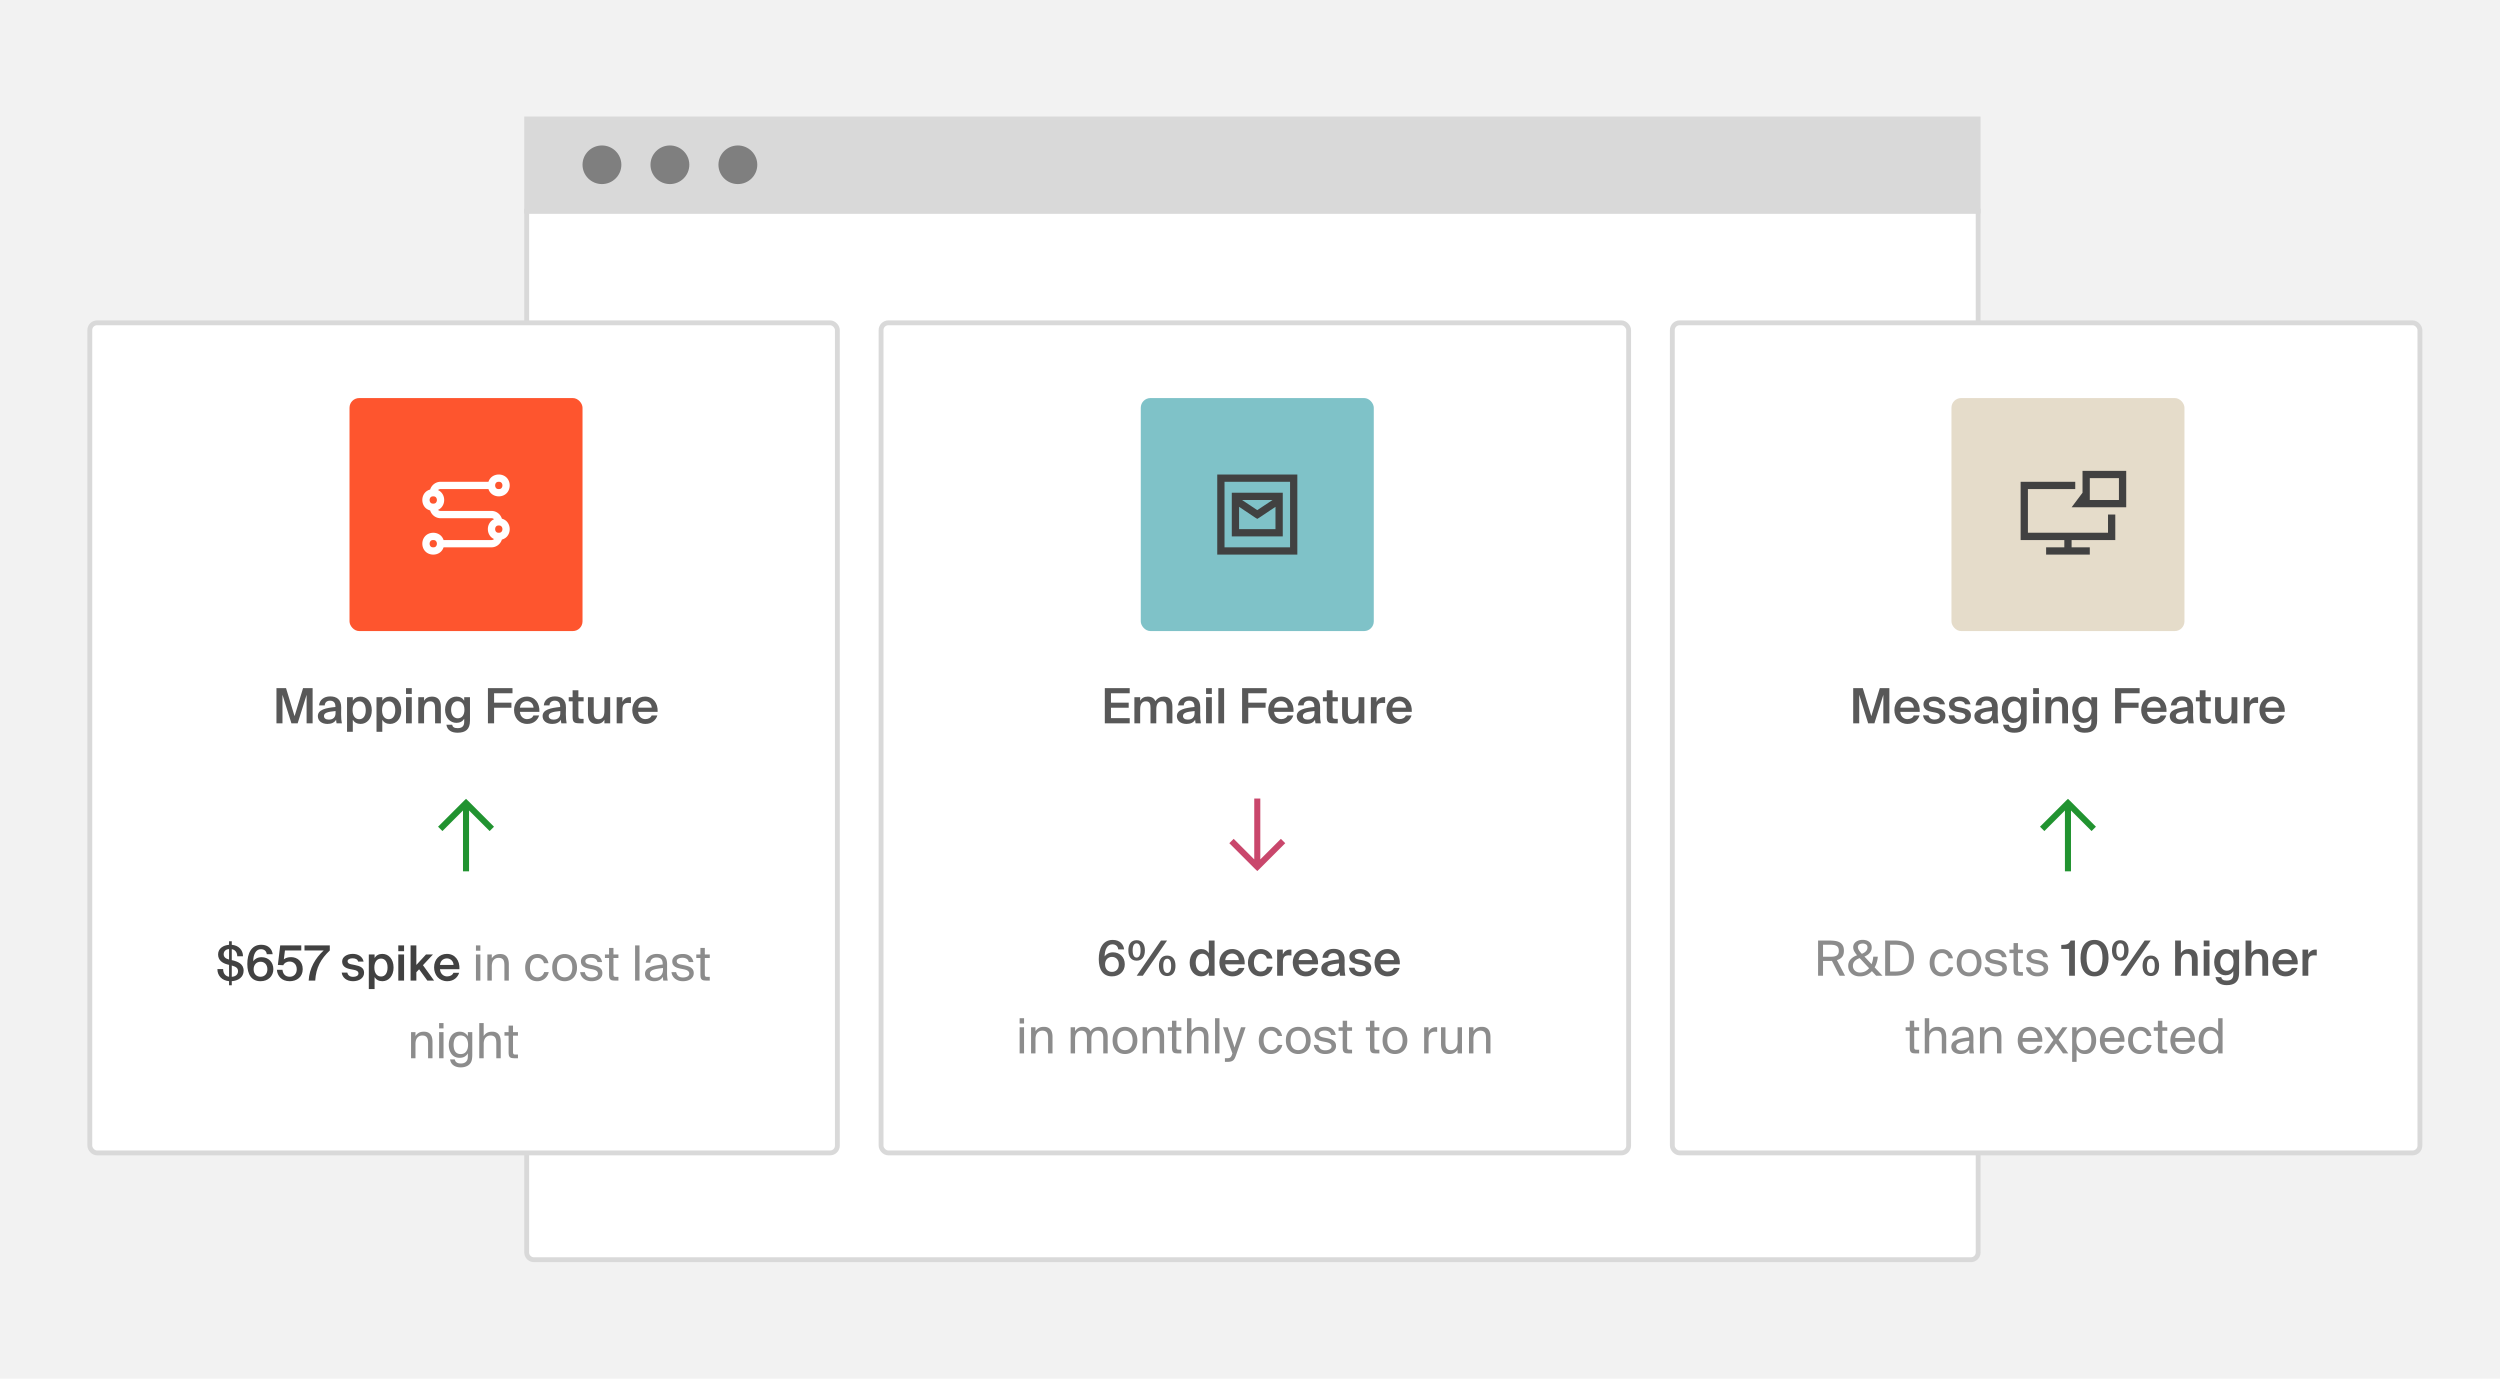 <svg width="515" height="284" viewBox="0 0 515 284" fill="none" xmlns="http://www.w3.org/2000/svg"><path fill="#F2F2F2" d="M0 0h515v284H0z"/><path d="M108.5 43.5h299V258a1.5 1.5 0 0 1-1.5 1.5H110a1.5 1.5 0 0 1-1.5-1.5V43.5Z" fill="#fff" stroke="#D9D9D9"/><rect x="18.5" y="66.5" width="154" height="171" rx="1.5" fill="#fff" stroke="#D9D9D9"/><path d="m96 164.559-.45.429-5.312 5.313.899.898 4.238-4.238V179.5h1.25v-12.539l4.238 4.238.899-.898-5.313-5.313-.449-.429Z" fill="#219330"/><path d="M47.745 193.9v.73c1.4.12 2.32 1.05 2.31 2.36h-1.18c-.01-.9-.52-1.36-1.13-1.46v2.26l.11.02c1.08.26 2.33.71 2.33 2.15 0 1.37-1.14 2.08-2.44 2.16v.84h-.56v-.84c-1.43-.12-2.42-1.1-2.4-2.49h1.18c0 .99.58 1.5 1.22 1.58v-2.45l-.32-.08c-1.04-.27-1.94-.85-1.94-2.07 0-1.27 1.13-1.9 2.26-1.98v-.73h.56Zm-.63 3.74.07.02v-2.15c-.57.02-1.11.38-1.11 1.06 0 .56.4.92 1.04 1.07Zm.63 1.26v2.32c.7-.03 1.29-.42 1.29-1.16 0-.69-.49-.93-1.29-1.16Zm4.414-.89c.32-.46.91-.83 1.74-.83 1.34 0 2.41.96 2.41 2.47 0 1.45-1.08 2.48-2.64 2.48-1.88 0-2.72-1.42-2.72-3.54 0-2.09.76-3.97 2.88-3.97 1.52 0 2.24.98 2.34 1.95h-1.21c-.08-.7-.57-1.04-1.22-1.04-.98 0-1.56.99-1.58 2.48Zm1.5 3.2c.83 0 1.42-.58 1.42-1.54 0-.95-.59-1.55-1.41-1.55s-1.42.6-1.42 1.55c0 .96.59 1.54 1.41 1.54Zm7.472-1.54c0-1.08-.74-1.59-1.46-1.59-.67 0-1.16.34-1.31.76l-1.12-.06.48-4.03h4.34v1.05H58.7l-.23 1.82c.35-.28.85-.45 1.5-.45 1.24 0 2.39.85 2.39 2.48 0 1.62-1.24 2.48-2.68 2.48-1.69 0-2.55-1.1-2.64-2.35h1.15c.1.84.56 1.43 1.51 1.43.8 0 1.43-.57 1.43-1.54Zm1.595-4.92h5.21v1.05c-1.85 1.75-2.84 3.54-3 6.2h-1.35c.13-2.55 1.4-4.66 3.09-6.2h-3.95v-1.05Zm11.055 3.34c-.13-.49-.58-.68-1.18-.68-.52 0-1 .23-1 .59s.26.55.72.64l.76.15c1.09.21 1.92.55 1.92 1.6 0 1.12-1.06 1.74-2.28 1.74-1.32 0-2.2-.75-2.33-1.77h1.16c.11.55.51.87 1.21.87.62 0 1.08-.26 1.08-.7 0-.44-.4-.64-.93-.74l-.81-.16c-.91-.18-1.62-.59-1.62-1.57 0-.95 1.02-1.56 2.19-1.56 1.05 0 2.01.51 2.23 1.59h-1.12Zm3.384-1.47v.72c.32-.53.88-.84 1.6-.84 1.31 0 2.31 1.09 2.31 2.81 0 1.73-1 2.82-2.31 2.82-.72 0-1.28-.31-1.6-.84v2.46h-1.19v-7.13h1.19Zm1.34 4.54c.83 0 1.33-.71 1.33-1.85 0-1.13-.5-1.84-1.33-1.84-.78 0-1.39.6-1.39 1.84 0 1.24.61 1.85 1.39 1.85Zm4.734-6.41v1.2h-1.19v-1.2h1.19Zm0 1.87V202h-1.19v-5.38h1.19Zm2.53-1.87v4.03l1.99-2.16h1.43l-2.06 2.21 2.29 3.17h-1.39l-1.69-2.33-.57.61V202h-1.19v-7.25h1.19Zm4.864 4.9c.08 1 .78 1.49 1.46 1.49.62 0 1.11-.25 1.32-.75h1.17c-.25.86-1.05 1.74-2.44 1.74-1.73 0-2.72-1.32-2.72-2.86 0-1.62 1.11-2.77 2.64-2.77 1.65 0 2.68 1.34 2.58 3.15h-4.01Zm0-.87h2.8c-.03-.84-.67-1.35-1.37-1.35-.56 0-1.33.33-1.43 1.35Z" fill="#414141"/><path d="M98.956 196.62V202h-.91v-5.38h.91Zm0-1.87v1.1h-.91v-1.1h.91Zm2.354 2.68c.153-.253.366-.467.64-.64.28-.173.646-.26 1.1-.26.326 0 .6.05.82.15.226.1.41.243.55.43.14.18.24.397.3.65.066.253.1.533.1.84v3.4h-.91v-3.13c0-.207-.014-.403-.04-.59a1.373 1.373 0 0 0-.16-.49.808.808 0 0 0-.36-.34c-.154-.087-.36-.13-.62-.13-.44 0-.787.15-1.04.45-.254.293-.38.73-.38 1.31V202h-.91v-5.38h.91v.81Zm9.444-.9c.333 0 .63.057.89.17a2.058 2.058 0 0 1 1.11 1.04c.113.227.187.453.22.68h-.92a1.34 1.34 0 0 0-.46-.78c-.233-.207-.533-.31-.9-.31-.213 0-.413.04-.6.12-.18.08-.34.203-.48.37-.133.16-.24.363-.32.61-.08.247-.12.54-.12.88 0 .34.04.637.12.89.08.253.19.463.33.63.14.167.3.293.48.38.187.08.383.12.59.12.2 0 .377-.03.53-.09a1.3 1.3 0 0 0 .41-.24 1.433 1.433 0 0 0 .46-.75h.94a2.28 2.28 0 0 1-.78 1.32c-.2.173-.437.31-.71.41-.267.1-.56.15-.88.15-.393 0-.743-.07-1.05-.21a2.245 2.245 0 0 1-.78-.58 2.573 2.573 0 0 1-.49-.88 3.854 3.854 0 0 1-.16-1.14c0-.4.057-.77.17-1.11.12-.34.29-.633.51-.88.22-.253.487-.45.8-.59.32-.14.683-.21 1.09-.21Zm3.977 2.8c0 .36.04.667.12.92.086.253.2.46.34.62.146.16.316.277.51.35.193.073.396.11.61.11.213 0 .416-.04.61-.12.193-.08.36-.2.5-.36.146-.167.26-.373.34-.62.086-.253.13-.553.13-.9 0-.36-.044-.667-.13-.92a1.64 1.64 0 0 0-.34-.62 1.24 1.24 0 0 0-.5-.35 1.717 1.717 0 0 0-.61-.11c-.214 0-.417.037-.61.11-.194.067-.364.18-.51.34-.14.16-.254.367-.34.62-.08.253-.12.563-.12.93Zm-.97 0c0-.487.07-.907.21-1.26.146-.353.34-.643.58-.87.24-.227.513-.393.82-.5a2.697 2.697 0 0 1 1.88 0c.306.107.58.273.82.5.24.227.43.517.57.87.146.353.22.773.22 1.26s-.074.907-.22 1.26c-.14.353-.33.643-.57.87-.24.227-.514.397-.82.51a2.835 2.835 0 0 1-1.88 0 2.376 2.376 0 0 1-.82-.51 2.485 2.485 0 0 1-.58-.87c-.14-.353-.21-.773-.21-1.26Zm9.309-1.14c-.073-.32-.226-.547-.46-.68-.226-.14-.51-.21-.85-.21-.14 0-.28.013-.42.04-.14.02-.266.06-.38.12a.848.848 0 0 0-.27.21.498.498 0 0 0-.1.31c0 .213.074.373.22.48.147.107.36.19.64.25l.76.15c.254.053.494.117.72.19.234.073.434.173.6.3.174.12.31.27.41.45.1.18.15.4.15.66 0 .267-.056.503-.17.71-.113.207-.27.383-.47.53-.2.14-.436.247-.71.32-.266.073-.56.11-.88.11a2.76 2.76 0 0 1-.97-.16 2.396 2.396 0 0 1-.72-.42 2.012 2.012 0 0 1-.46-.6 2.232 2.232 0 0 1-.2-.69h.96c.074.347.22.617.44.81.227.193.55.29.97.29.367 0 .674-.07.92-.21.247-.14.37-.337.37-.59 0-.133-.03-.25-.09-.35a.747.747 0 0 0-.25-.25c-.1-.073-.22-.13-.36-.17a3.474 3.474 0 0 0-.43-.12l-.8-.16a4.236 4.236 0 0 1-.57-.16 2.006 2.006 0 0 1-.51-.27 1.38 1.38 0 0 1-.36-.42 1.43 1.43 0 0 1-.13-.64c0-.24.057-.45.17-.63.114-.187.267-.343.46-.47.2-.133.434-.233.7-.3.267-.067.554-.1.86-.1.607 0 1.097.15 1.47.45.374.3.604.707.69 1.22h-.95Zm2.394-2.92h.91v1.35h1.02v.73h-1.02v3.19c0 .14.004.257.01.35a.569.569 0 0 0 .07.21c.04.053.097.09.17.11.074.02.177.03.31.03h.46v.76h-.66c-.26 0-.473-.017-.64-.05a.804.804 0 0 1-.38-.2.882.882 0 0 1-.2-.41c-.033-.18-.05-.41-.05-.69v-3.3h-.85v-.73h.85v-1.35Zm6.275 6.73h-.91v-7.25h.91V202Zm4.844-2.59c-.413.04-.787.09-1.12.15a4.468 4.468 0 0 0-.85.21 1.33 1.33 0 0 0-.54.32.637.637 0 0 0-.19.47c0 .253.09.46.27.62.187.153.443.23.77.23.213 0 .42-.027.62-.08.2-.06.377-.157.53-.29.153-.14.277-.327.37-.56.093-.233.14-.53.14-.89v-.18Zm-1.86 2.72c-.253 0-.493-.037-.72-.11a1.945 1.945 0 0 1-.59-.29 1.529 1.529 0 0 1-.4-.48 1.48 1.48 0 0 1-.14-.65c0-.32.087-.587.26-.8.173-.22.417-.4.73-.54a5.1 5.1 0 0 1 1.15-.35c.447-.087.947-.16 1.5-.22v-.15c0-.253-.033-.463-.1-.63a.874.874 0 0 0-.26-.39.962.962 0 0 0-.4-.21 1.935 1.935 0 0 0-.49-.06c-.42 0-.737.097-.95.29-.213.187-.33.447-.35.78h-.94c.02-.287.097-.543.23-.77.133-.227.303-.417.51-.57.207-.153.44-.27.7-.35.26-.08.53-.12.81-.12.747 0 1.293.173 1.64.52.347.347.517.907.51 1.68l-.01 1.26c-.007.453 0 .843.02 1.17.027.32.067.607.12.86h-.92a8.272 8.272 0 0 1-.07-.79c-.167.28-.397.503-.69.67-.287.167-.67.25-1.15.25Zm7.166-3.94c-.074-.32-.227-.547-.46-.68-.227-.14-.51-.21-.85-.21-.14 0-.28.013-.42.04-.14.02-.267.06-.38.12a.826.826 0 0 0-.27.21.492.492 0 0 0-.1.31c0 .213.073.373.22.48.146.107.36.19.64.25l.76.15c.253.053.493.117.72.19.233.073.433.173.6.3.173.12.31.27.41.45.1.18.15.4.15.66 0 .267-.057.503-.17.71-.114.207-.27.383-.47.53-.2.14-.437.247-.71.32-.267.073-.56.11-.88.11-.36 0-.684-.053-.97-.16a2.396 2.396 0 0 1-.72-.42 1.98 1.98 0 0 1-.66-1.29h.96c.073.347.22.617.44.81.226.193.55.29.97.29.366 0 .673-.07.92-.21.246-.14.37-.337.37-.59 0-.133-.03-.25-.09-.35a.756.756 0 0 0-.25-.25c-.1-.073-.22-.13-.36-.17a3.575 3.575 0 0 0-.43-.12l-.8-.16a4.155 4.155 0 0 1-.57-.16 1.973 1.973 0 0 1-.51-.27 1.354 1.354 0 0 1-.36-.42 1.417 1.417 0 0 1-.13-.64c0-.24.056-.45.17-.63.113-.187.266-.343.46-.47.2-.133.433-.233.7-.3.266-.067.553-.1.86-.1.606 0 1.096.15 1.47.45.373.3.603.707.69 1.22h-.95Zm2.394-2.92h.91v1.35h1.02v.73h-1.02v3.19c0 .14.003.257.01.35a.534.534 0 0 0 .07.21c.04.053.096.09.17.11.073.02.176.03.31.03h.46v.76h-.66c-.26 0-.474-.017-.64-.05a.799.799 0 0 1-.38-.2.872.872 0 0 1-.2-.41c-.034-.18-.05-.41-.05-.69v-3.3h-.85v-.73h.85v-1.35Zm-58.696 18.16c.153-.253.367-.467.64-.64.28-.173.647-.26 1.1-.26.327 0 .6.05.82.15.227.1.41.243.55.43.14.18.24.397.3.65.067.253.1.533.1.84v3.4h-.91v-3.13c0-.207-.013-.403-.04-.59a1.365 1.365 0 0 0-.16-.49.808.808 0 0 0-.36-.34c-.153-.087-.36-.13-.62-.13-.44 0-.787.15-1.04.45-.253.293-.38.73-.38 1.31V218h-.91v-5.38h.91v.81Zm5.781-.81V218h-.91v-5.38h.91Zm0-1.87v1.1h-.91v-1.1h.91Zm5.014 1.87h.91v4.66c0 .273-.014.51-.04.71-.02.2-.053.373-.1.52a1.752 1.752 0 0 1-.37.66c-.194.227-.453.4-.78.52-.32.127-.68.19-1.08.19-.614 0-1.114-.14-1.5-.42-.387-.273-.623-.683-.71-1.23h.97c.026.12.067.23.12.33.06.107.136.197.23.27.1.08.22.14.36.18.147.047.327.07.54.07.486 0 .853-.133 1.1-.4.047-.053.09-.11.13-.17a.828.828 0 0 0 .12-.23 1.27 1.27 0 0 0 .07-.32c.02-.133.03-.29.03-.47v-.51a1.9 1.9 0 0 1-.66.68c-.267.167-.617.25-1.05.25-.32 0-.617-.057-.89-.17a2.04 2.04 0 0 1-.7-.52 2.658 2.658 0 0 1-.46-.85 3.57 3.57 0 0 1-.17-1.15c0-.427.056-.807.17-1.14.113-.34.266-.623.46-.85.2-.227.433-.4.7-.52.273-.12.57-.18.89-.18.433 0 .783.087 1.05.26a1.9 1.9 0 0 1 .66.68v-.85Zm.04 2.6c0-.34-.043-.63-.13-.87a1.62 1.62 0 0 0-.33-.59 1.17 1.17 0 0 0-.49-.34c-.18-.073-.37-.11-.57-.11-.487 0-.853.167-1.1.5-.24.327-.36.797-.36 1.41 0 .62.12 1.097.36 1.43.246.327.613.49 1.1.49.2 0 .39-.033.57-.1.187-.073.35-.187.49-.34.14-.16.25-.36.33-.6.087-.247.13-.54.13-.88Zm3.218-1.79a1.95 1.95 0 0 1 .64-.64c.28-.173.646-.26 1.1-.26.326 0 .6.05.82.15.226.1.41.243.55.43.14.18.24.397.3.65.066.253.1.533.1.84v3.4h-.91v-3.13c0-.207-.014-.403-.04-.59a1.373 1.373 0 0 0-.16-.49.808.808 0 0 0-.36-.34c-.154-.087-.36-.13-.62-.13-.44 0-.787.15-1.04.45-.254.293-.38.73-.38 1.31V218h-.91v-7.25h.91v2.68Zm5.131-2.16h.91v1.35h1.02v.73h-1.02v3.19c0 .14.003.257.01.35a.55.55 0 0 0 .07.21c.04.053.097.09.17.11.073.02.177.03.31.03h.46v.76h-.66c-.26 0-.473-.017-.64-.05a.799.799 0 0 1-.38-.2.882.882 0 0 1-.2-.41c-.033-.18-.05-.41-.05-.69v-3.3h-.85v-.73h.85v-1.35Z" fill="#8C8C8C"/><path d="m60.03 149-1.84-5.87V149h-1.24v-7.25h1.97l1.76 5.78 1.75-5.78h1.97V149h-1.24v-5.87L61.32 149h-1.29Zm5.446-1.48c0-1.34 1.65-1.68 3.62-1.88v-.1c0-.92-.53-1.2-1.12-1.2-.6 0-1.05.32-1.08.97h-1.17c.08-1.1.99-1.85 2.29-1.85 1.29 0 2.3.59 2.27 2.31 0 .27-.02.9-.02 1.39 0 .68.06 1.39.16 1.84h-1.09c-.04-.23-.08-.36-.1-.73-.34.58-.98.86-1.77.86-1.17 0-1.99-.63-1.99-1.61Zm3.65-1.05c-1.7.16-2.39.4-2.39 1.02 0 .47.39.75.99.75.88 0 1.4-.45 1.4-1.36v-.41Zm3.553-2.85v.72c.32-.53.88-.84 1.6-.84 1.31 0 2.31 1.09 2.31 2.81 0 1.73-1 2.82-2.31 2.82-.72 0-1.28-.31-1.6-.84v2.46h-1.19v-7.13h1.19Zm1.34 4.54c.83 0 1.33-.71 1.33-1.85 0-1.13-.5-1.84-1.33-1.84-.78 0-1.39.6-1.39 1.84 0 1.24.61 1.85 1.39 1.85Zm4.735-4.54v.72c.32-.53.88-.84 1.6-.84 1.31 0 2.31 1.09 2.31 2.81 0 1.73-1 2.82-2.31 2.82-.72 0-1.28-.31-1.6-.84v2.46h-1.19v-7.13h1.19Zm1.34 4.54c.83 0 1.33-.71 1.33-1.85 0-1.13-.5-1.84-1.33-1.84-.78 0-1.39.6-1.39 1.84 0 1.24.61 1.85 1.39 1.85Zm4.734-6.41v1.2h-1.19v-1.2h1.19Zm0 1.87V149h-1.19v-5.38h1.19Zm2.53.75c.31-.56.88-.87 1.63-.87 1.3 0 1.83.84 1.83 2.12V149h-1.19v-3.09c0-.73-.11-1.44-1.02-1.44s-1.25.7-1.25 1.67V149h-1.19v-5.38h1.19v.75Zm8.268-.75h1.19v4.84c0 .88-.22 1.5-.65 1.9-.43.4-1.07.58-1.91.58-1.18 0-2.12-.47-2.3-1.65h1.18c.11.5.44.71 1.15.71.53 0 .87-.15 1.07-.39.2-.23.27-.56.27-.91v-.63c-.32.53-.88.84-1.6.84-1.27 0-2.34-1.03-2.34-2.71s1.07-2.7 2.34-2.7c.72 0 1.28.31 1.6.84v-.72Zm-1.34.83c-.79 0-1.36.67-1.36 1.75 0 1.1.57 1.77 1.36 1.77.78 0 1.39-.56 1.39-1.77 0-1.2-.61-1.75-1.39-1.75Zm6.228-2.7h5.06v1.06h-3.79v1.94h3.57v1.05h-3.57v3.2h-1.27v-7.25Zm6.591 4.9c.08 1 .78 1.49 1.46 1.49.62 0 1.11-.25 1.32-.75h1.17c-.25.86-1.05 1.74-2.44 1.74-1.73 0-2.72-1.32-2.72-2.86 0-1.62 1.11-2.77 2.64-2.77 1.65 0 2.68 1.34 2.58 3.15h-4.01Zm0-.87h2.8c-.03-.84-.67-1.35-1.37-1.35-.56 0-1.33.33-1.43 1.35Zm4.67 1.74c0-1.34 1.65-1.68 3.62-1.88v-.1c0-.92-.53-1.2-1.12-1.2-.6 0-1.05.32-1.08.97h-1.17c.08-1.1.99-1.85 2.29-1.85 1.29 0 2.3.59 2.27 2.31 0 .27-.02.9-.02 1.39 0 .68.06 1.39.16 1.84h-1.09c-.04-.23-.08-.36-.1-.73-.34.58-.98.86-1.77.86-1.17 0-1.99-.63-1.99-1.61Zm3.65-1.05c-1.7.16-2.39.4-2.39 1.02 0 .47.39.75.99.75.88 0 1.4-.45 1.4-1.36v-.41Zm2.533-4.27h1.19v1.42h1.08v.86h-1.08v2.93c0 .55.13.68.64.68h.43v.91h-.88c-1.15 0-1.38-.31-1.38-1.41v-3.11h-.8v-.86h.8v-1.42Zm6.549 6.06c-.31.56-.86.87-1.59.87-1.28 0-1.8-.84-1.8-2.12v-3.39h1.19v3.1c0 .73.1 1.44.99 1.44s1.21-.7 1.21-1.67v-2.87h1.19V149h-1.19v-.74Zm5.469-3.43c-.2-.02-.39-.03-.57-.03-.75 0-1.18.3-1.18 1.38V149h-1.19v-5.38h1.17v.96c.29-.6.81-.96 1.46-.97.09 0 .22.01.31.02v1.2Zm1.484 1.82c.08 1 .78 1.49 1.46 1.49.62 0 1.11-.25 1.32-.75h1.17c-.25.86-1.05 1.74-2.44 1.74-1.73 0-2.72-1.32-2.72-2.86 0-1.62 1.11-2.77 2.64-2.77 1.65 0 2.68 1.34 2.58 3.15h-4.01Zm0-.87h2.8c-.03-.84-.67-1.35-1.37-1.35-.56 0-1.33.33-1.43 1.35Z" fill="#585858"/><rect x="72" y="82" width="48" height="48" rx="2" fill="#FE552E"/><path d="M102.75 97.75c-.687 0-1.299.285-1.686.72a2.18 2.18 0 0 0-.442.78H90.75c-1.005 0-1.856.68-2.14 1.597a2.15 2.15 0 0 0-1.046.624A2.286 2.286 0 0 0 87 103c0 .542.177 1.093.564 1.529.26.294.628.509 1.046.624.284.918 1.135 1.597 2.14 1.597h10.5c.207 0 .388.081.521.209-.276.126-.519.3-.707.512A2.289 2.289 0 0 0 100.5 109c0 .542.177 1.093.564 1.529.188.212.431.386.707.512a.745.745 0 0 1-.521.209h-9.872a2.191 2.191 0 0 0-.442-.779c-.387-.436-.999-.721-1.686-.721-.688 0-1.299.285-1.686.721A2.286 2.286 0 0 0 87 112c0 .542.177 1.093.564 1.529.387.436.999.721 1.686.721.688 0 1.299-.285 1.686-.721.207-.233.35-.499.442-.779h9.872c1.005 0 1.856-.679 2.14-1.597.418-.115.785-.33 1.046-.624.387-.436.564-.987.564-1.529 0-.542-.177-1.093-.564-1.529a2.154 2.154 0 0 0-1.046-.624c-.284-.918-1.135-1.597-2.14-1.597h-10.5a.748.748 0 0 1-.522-.209c.277-.126.52-.3.708-.512.387-.436.564-.987.564-1.529 0-.542-.177-1.093-.564-1.529a2.113 2.113 0 0 0-.708-.512.748.748 0 0 1 .522-.209h9.872c.091.28.235.546.442.779.387.436.999.721 1.686.721.688 0 1.299-.285 1.686-.721s.564-.987.564-1.529a2.29 2.29 0 0 0-.564-1.53c-.387-.435-.998-.72-1.686-.72Zm0 1.5c.312 0 .451.09.564.217a.819.819 0 0 1 .186.533.817.817 0 0 1-.186.533c-.113.127-.252.217-.564.217-.312 0-.451-.09-.564-.217A.817.817 0 0 1 102 100c0-.208.073-.407.186-.533.113-.127.252-.217.564-.217Zm-13.5 3c.313 0 .451.09.564.217A.82.82 0 0 1 90 103a.82.82 0 0 1-.186.533c-.113.127-.251.217-.564.217-.313 0-.451-.09-.564-.217A.82.82 0 0 1 88.5 103a.82.82 0 0 1 .186-.533c.113-.127.251-.217.564-.217Zm13.5 6c.312 0 .451.09.564.217a.817.817 0 0 1 .186.533.817.817 0 0 1-.186.533c-.113.127-.252.217-.564.217-.312 0-.451-.09-.564-.217A.817.817 0 0 1 102 109c0-.208.073-.407.186-.533.113-.127.252-.217.564-.217Zm-13.5 3c.313 0 .451.09.564.217A.82.82 0 0 1 90 112a.82.82 0 0 1-.186.533c-.113.127-.251.217-.564.217-.313 0-.451-.09-.564-.217A.82.82 0 0 1 88.5 112a.82.82 0 0 1 .186-.533c.113-.127.251-.217.564-.217Z" fill="#fff"/><rect x="181.5" y="66.5" width="154" height="171" rx="1.5" fill="#fff" stroke="#D9D9D9"/><path d="m259 179.441.449-.429 5.313-5.313-.899-.898-4.238 4.238V164.5h-1.25v12.539l-4.238-4.238-.899.898 5.313 5.313.449.429Z" fill="#C9476C"/><path d="M227.556 197.01c.32-.46.91-.83 1.74-.83 1.34 0 2.41.96 2.41 2.47 0 1.45-1.08 2.48-2.64 2.48-1.88 0-2.72-1.42-2.72-3.54 0-2.09.76-3.97 2.88-3.97 1.52 0 2.24.98 2.34 1.95h-1.21c-.08-.7-.57-1.04-1.22-1.04-.98 0-1.56.99-1.58 2.48Zm1.5 3.2c.83 0 1.42-.58 1.42-1.54 0-.95-.59-1.55-1.41-1.55s-1.42.6-1.42 1.55c0 .96.59 1.54 1.41 1.54Zm3.382-4.43c0-1.28.58-2.1 1.71-2.1 1.12 0 1.7.82 1.7 2.1 0 1.28-.58 2.12-1.7 2.12-1.13 0-1.71-.84-1.71-2.12Zm1.72 5.22 5-7.25h1.26l-5 7.25h-1.26Zm.8-5.22c0-.98-.31-1.45-.81-1.45-.51 0-.82.47-.82 1.45 0 .99.31 1.48.82 1.48.5 0 .81-.49.81-1.48Zm3.78 3.17c0-1.28.58-2.1 1.71-2.1 1.12 0 1.7.82 1.7 2.1 0 1.28-.58 2.12-1.7 2.12-1.13 0-1.71-.84-1.71-2.12Zm2.52 0c0-.98-.31-1.45-.81-1.45-.51 0-.82.47-.82 1.45 0 .99.31 1.48.82 1.48.5 0 .81-.49.81-1.48Zm7.756-5.2h1.19V201h-1.19v-.71c-.32.53-.88.84-1.6.84-1.27 0-2.34-1.09-2.34-2.82 0-1.72 1.07-2.81 2.34-2.81.72 0 1.28.31 1.6.84v-2.59Zm-1.34 2.72c-.79 0-1.36.71-1.36 1.84 0 1.14.57 1.85 1.36 1.85.78 0 1.39-.61 1.39-1.85 0-1.24-.61-1.84-1.39-1.84Zm4.724 2.18c.08 1 .78 1.49 1.46 1.49.62 0 1.11-.25 1.32-.75h1.17c-.25.86-1.05 1.74-2.44 1.74-1.73 0-2.72-1.32-2.72-2.86 0-1.62 1.11-2.77 2.64-2.77 1.65 0 2.68 1.34 2.58 3.15h-4.01Zm0-.87h2.8c-.03-.84-.67-1.35-1.37-1.35-.56 0-1.33.33-1.43 1.35Zm9.728-.32h-1.16c-.1-.57-.6-.97-1.25-.97-.74 0-1.41.55-1.41 1.82 0 1.28.68 1.83 1.38 1.83.58 0 1.17-.26 1.32-.98h1.16c-.24 1.26-1.35 1.97-2.5 1.97-1.56 0-2.59-1.21-2.59-2.81s1.04-2.82 2.64-2.82c1.17 0 2.21.76 2.41 1.96Zm3.905-.63c-.2-.02-.39-.03-.57-.03-.75 0-1.18.3-1.18 1.38V201h-1.19v-5.38h1.17v.96c.29-.6.81-.96 1.46-.97.09 0 .22.01.31.02v1.2Zm1.484 1.82c.08 1 .78 1.49 1.46 1.49.62 0 1.11-.25 1.32-.75h1.17c-.25.86-1.05 1.74-2.44 1.74-1.73 0-2.72-1.32-2.72-2.86 0-1.62 1.11-2.77 2.64-2.77 1.65 0 2.68 1.34 2.58 3.15h-4.01Zm0-.87h2.8c-.03-.84-.67-1.35-1.37-1.35-.56 0-1.33.33-1.43 1.35Zm4.67 1.74c0-1.34 1.65-1.68 3.62-1.88v-.1c0-.92-.53-1.2-1.12-1.2-.6 0-1.05.32-1.08.97h-1.17c.08-1.1.99-1.85 2.29-1.85 1.29 0 2.3.59 2.27 2.31 0 .27-.02.9-.02 1.39 0 .68.06 1.39.16 1.84h-1.09c-.04-.23-.08-.36-.1-.73-.34.58-.98.86-1.77.86-1.17 0-1.99-.63-1.99-1.61Zm3.65-1.05c-1.7.16-2.39.4-2.39 1.02 0 .47.39.75.99.75.88 0 1.4-.45 1.4-1.36v-.41Zm5.433-1.38c-.13-.49-.58-.68-1.18-.68-.52 0-1 .23-1 .59s.26.55.72.64l.76.15c1.09.21 1.92.55 1.92 1.6 0 1.12-1.06 1.74-2.28 1.74-1.32 0-2.2-.75-2.33-1.77h1.16c.11.55.51.87 1.21.87.62 0 1.08-.26 1.08-.7 0-.44-.4-.64-.93-.74l-.81-.16c-.91-.18-1.62-.59-1.62-1.57 0-.95 1.02-1.56 2.19-1.56 1.05 0 2.01.51 2.23 1.59h-1.12Zm3.093 1.56c.08 1 .78 1.49 1.46 1.49.62 0 1.11-.25 1.32-.75h1.17c-.25.86-1.05 1.74-2.44 1.74-1.73 0-2.72-1.32-2.72-2.86 0-1.62 1.11-2.77 2.64-2.77 1.65 0 2.68 1.34 2.58 3.15h-4.01Zm0-.87h2.8c-.03-.84-.67-1.35-1.37-1.35-.56 0-1.33.33-1.43 1.35Z" fill="#585858"/><path d="M210.955 211.62V217h-.91v-5.38h.91Zm0-1.87v1.1h-.91v-1.1h.91Zm2.354 2.68c.153-.253.366-.467.64-.64.28-.173.646-.26 1.1-.26.326 0 .6.05.82.15.226.1.41.243.55.43.14.18.24.397.3.65.066.253.1.533.1.84v3.4h-.91v-3.13c0-.207-.014-.403-.04-.59a1.373 1.373 0 0 0-.16-.49.808.808 0 0 0-.36-.34c-.154-.087-.36-.13-.62-.13-.44 0-.787.15-1.04.45-.254.293-.38.73-.38 1.31V217h-.91v-5.38h.91v.81Zm8.154 4.57h-.91v-5.38h.91v.81c.153-.253.36-.467.62-.64s.593-.26 1-.26c.413 0 .743.083.99.25.253.167.44.4.56.7.213-.333.473-.573.78-.72.307-.153.65-.23 1.03-.23.313 0 .58.05.8.15.22.1.4.243.54.43.14.18.24.397.3.65.067.253.1.533.1.84v3.4h-.91v-3.13c0-.207-.013-.403-.04-.59a1.256 1.256 0 0 0-.17-.49.82.82 0 0 0-.35-.34c-.147-.087-.343-.13-.59-.13-.393 0-.71.15-.95.45-.233.293-.35.73-.35 1.31V217h-.91v-3.13c0-.207-.013-.403-.04-.59a1.256 1.256 0 0 0-.17-.49.82.82 0 0 0-.35-.34c-.147-.087-.343-.13-.59-.13-.393 0-.71.15-.95.45-.233.293-.35.73-.35 1.31V217Zm8.704-2.67c0 .36.04.667.12.92.087.253.2.46.34.62.147.16.317.277.51.35.193.073.397.11.61.11.213 0 .417-.04.61-.12.193-.08.36-.2.5-.36a1.73 1.73 0 0 0 .34-.62c.087-.253.13-.553.13-.9 0-.36-.043-.667-.13-.92a1.626 1.626 0 0 0-.34-.62 1.24 1.24 0 0 0-.5-.35 1.713 1.713 0 0 0-.61-.11c-.213 0-.417.037-.61.11-.193.067-.363.18-.51.34-.14.16-.253.367-.34.62-.08.253-.12.563-.12.93Zm-.97 0c0-.487.07-.907.21-1.26.147-.353.34-.643.58-.87.24-.227.513-.393.82-.5a2.7 2.7 0 0 1 1.88 0c.307.107.58.273.82.5.24.227.43.517.57.87.147.353.22.773.22 1.26s-.073.907-.22 1.26c-.14.353-.33.643-.57.87-.24.227-.513.397-.82.51a2.835 2.835 0 0 1-1.88 0 2.376 2.376 0 0 1-.82-.51 2.499 2.499 0 0 1-.58-.87c-.14-.353-.21-.773-.21-1.26Zm7.1-1.9c.153-.253.367-.467.64-.64.28-.173.647-.26 1.1-.26.327 0 .6.05.82.15.227.1.41.243.55.43.14.18.24.397.3.65.067.253.1.533.1.84v3.4h-.91v-3.13c0-.207-.013-.403-.04-.59a1.373 1.373 0 0 0-.16-.49.808.808 0 0 0-.36-.34c-.153-.087-.36-.13-.62-.13-.44 0-.787.15-1.04.45-.253.293-.38.73-.38 1.31V217h-.91v-5.38h.91v.81Zm5.131-2.16h.91v1.35h1.02v.73h-1.02v3.19c0 .14.004.257.01.35a.569.569 0 0 0 .07.21c.04.053.097.09.17.11.074.02.177.03.31.03h.46v.76h-.66c-.26 0-.473-.017-.64-.05a.804.804 0 0 1-.38-.2.882.882 0 0 1-.2-.41c-.033-.18-.05-.41-.05-.69v-3.3h-.85v-.73h.85v-1.35Zm4 2.16c.153-.253.367-.467.64-.64.28-.173.647-.26 1.1-.26.327 0 .6.05.82.15.227.1.41.243.55.43.14.18.24.397.3.65.067.253.1.533.1.84v3.4h-.91v-3.13c0-.207-.013-.403-.04-.59a1.373 1.373 0 0 0-.16-.49.808.808 0 0 0-.36-.34c-.153-.087-.36-.13-.62-.13-.44 0-.787.15-1.04.45-.253.293-.38.73-.38 1.31V217h-.91v-7.25h.91v2.68Zm5.781 4.57h-.91v-7.25h.91V217Zm5.384-5.38-1.92 5.61c-.1.293-.197.537-.29.73a1.393 1.393 0 0 1-.34.46c-.134.12-.3.203-.5.25-.194.053-.44.08-.74.08h-.47v-.76h.37c.146 0 .276-.007.39-.02a.661.661 0 0 0 .31-.11.692.692 0 0 0 .23-.26c.073-.113.14-.277.2-.49l.04-.11-1.94-5.38h1.01l1.37 4.15 1.33-4.15h.95Zm5.291-.09c.333 0 .63.057.89.17a2.058 2.058 0 0 1 1.11 1.04c.113.227.187.453.22.68h-.92a1.34 1.34 0 0 0-.46-.78c-.233-.207-.533-.31-.9-.31-.213 0-.413.04-.6.12-.18.08-.34.203-.48.37-.133.16-.24.363-.32.61-.08.247-.12.54-.12.88 0 .34.04.637.12.89.08.253.19.463.33.63.14.167.3.293.48.38.187.08.383.12.59.12.2 0 .377-.03.53-.09a1.3 1.3 0 0 0 .41-.24 1.433 1.433 0 0 0 .46-.75h.94a2.28 2.28 0 0 1-.78 1.32c-.2.173-.437.31-.71.41-.267.1-.56.15-.88.15-.393 0-.743-.07-1.05-.21a2.245 2.245 0 0 1-.78-.58 2.573 2.573 0 0 1-.49-.88 3.854 3.854 0 0 1-.16-1.14c0-.4.057-.77.17-1.11.12-.34.29-.633.51-.88.22-.253.487-.45.8-.59.32-.14.683-.21 1.09-.21Zm3.977 2.8c0 .36.04.667.12.92.086.253.2.46.34.62.146.16.316.277.51.35.193.073.396.11.61.11.213 0 .416-.04.61-.12.193-.08.36-.2.5-.36.146-.167.26-.373.34-.62.086-.253.13-.553.13-.9 0-.36-.044-.667-.13-.92a1.64 1.64 0 0 0-.34-.62 1.24 1.24 0 0 0-.5-.35 1.717 1.717 0 0 0-.61-.11c-.214 0-.417.037-.61.11-.194.067-.364.18-.51.34-.14.16-.254.367-.34.62-.08.253-.12.563-.12.93Zm-.97 0c0-.487.07-.907.21-1.26.146-.353.34-.643.58-.87.24-.227.513-.393.82-.5a2.697 2.697 0 0 1 1.88 0c.306.107.58.273.82.5.24.227.43.517.57.87.146.353.22.773.22 1.26s-.074.907-.22 1.26c-.14.353-.33.643-.57.87-.24.227-.514.397-.82.51a2.835 2.835 0 0 1-1.88 0 2.376 2.376 0 0 1-.82-.51 2.485 2.485 0 0 1-.58-.87c-.14-.353-.21-.773-.21-1.26Zm9.309-1.14c-.073-.32-.226-.547-.46-.68-.226-.14-.51-.21-.85-.21-.14 0-.28.013-.42.04-.14.02-.266.06-.38.12a.848.848 0 0 0-.27.21.498.498 0 0 0-.1.31c0 .213.074.373.22.48.147.107.36.19.64.25l.76.15c.254.053.494.117.72.19.234.073.434.173.6.3.174.12.31.27.41.45.1.18.15.4.15.66 0 .267-.056.503-.17.71-.113.207-.27.383-.47.53-.2.14-.436.247-.71.32-.266.073-.56.11-.88.11a2.76 2.76 0 0 1-.97-.16 2.396 2.396 0 0 1-.72-.42 2.012 2.012 0 0 1-.46-.6 2.232 2.232 0 0 1-.2-.69h.96c.074.347.22.617.44.81.227.193.55.29.97.29.367 0 .674-.07.92-.21.247-.14.37-.337.37-.59 0-.133-.03-.25-.09-.35a.747.747 0 0 0-.25-.25c-.1-.073-.22-.13-.36-.17a3.474 3.474 0 0 0-.43-.12l-.8-.16a4.236 4.236 0 0 1-.57-.16 2.006 2.006 0 0 1-.51-.27 1.38 1.38 0 0 1-.36-.42 1.43 1.43 0 0 1-.13-.64c0-.24.057-.45.17-.63.114-.187.267-.343.46-.47.2-.133.434-.233.7-.3.267-.067.554-.1.86-.1.607 0 1.097.15 1.47.45.374.3.604.707.69 1.22h-.95Zm2.394-2.92h.91v1.35h1.02v.73h-1.02v3.19c0 .14.004.257.01.35a.569.569 0 0 0 .07.21c.04.053.097.09.17.11.074.02.177.03.31.03h.46v.76h-.66c-.26 0-.473-.017-.64-.05a.804.804 0 0 1-.38-.2.882.882 0 0 1-.2-.41c-.033-.18-.05-.41-.05-.69v-3.3h-.85v-.73h.85v-1.35Zm5.625 0h.91v1.35h1.02v.73h-1.02v3.19c0 .14.004.257.01.35a.569.569 0 0 0 .07.21c.04.053.097.09.17.11.074.02.177.03.31.03h.46v.76h-.66c-.26 0-.473-.017-.64-.05a.804.804 0 0 1-.38-.2.882.882 0 0 1-.2-.41c-.033-.18-.05-.41-.05-.69v-3.3h-.85v-.73h.85v-1.35Zm3.563 4.06c0 .36.04.667.12.92.087.253.2.46.34.62.147.16.317.277.51.35.194.073.397.11.61.11.214 0 .417-.04.61-.12.194-.08.36-.2.5-.36a1.73 1.73 0 0 0 .34-.62c.087-.253.13-.553.13-.9 0-.36-.043-.667-.13-.92a1.626 1.626 0 0 0-.34-.62 1.234 1.234 0 0 0-.5-.35 1.709 1.709 0 0 0-.61-.11c-.213 0-.416.037-.61.11-.193.067-.363.18-.51.34-.14.16-.253.367-.34.62-.08.253-.12.563-.12.93Zm-.97 0c0-.487.07-.907.21-1.26.147-.353.34-.643.58-.87.24-.227.514-.393.82-.5a2.7 2.7 0 0 1 1.88 0c.307.107.58.273.82.5.24.227.43.517.57.87.147.353.22.773.22 1.26s-.073.907-.22 1.26c-.14.353-.33.643-.57.87-.24.227-.513.397-.82.51a2.83 2.83 0 0 1-1.88 0 2.386 2.386 0 0 1-.82-.51 2.499 2.499 0 0 1-.58-.87c-.14-.353-.21-.773-.21-1.26Zm11.243-1.76a4.64 4.64 0 0 0-.27-.03 2.958 2.958 0 0 0-.24-.01c-.42 0-.736.127-.95.38-.206.253-.31.677-.31 1.27V217h-.91v-5.38h.89v.94c.134-.307.33-.54.59-.7a1.85 1.85 0 0 1 .93-.27h.13c.04 0 .087.003.14.01v.97Zm4.205 3.66a1.982 1.982 0 0 1-.63.64c-.26.173-.613.26-1.06.26-.313 0-.58-.05-.8-.15-.213-.1-.39-.24-.53-.42a2.019 2.019 0 0 1-.3-.66 3.643 3.643 0 0 1-.09-.84v-3.44h.91v3.17c0 .207.01.403.03.59.027.187.08.353.16.5.08.14.193.253.34.34.153.08.353.12.6.12.433 0 .77-.147 1.01-.44.24-.3.36-.74.36-1.32v-2.96h.91V217h-.91v-.77Zm3.264-3.8c.153-.253.366-.467.64-.64.28-.173.646-.26 1.1-.26.326 0 .6.05.82.15.226.1.41.243.55.43.14.18.24.397.3.65.066.253.1.533.1.84v3.4h-.91v-3.13c0-.207-.014-.403-.04-.59a1.373 1.373 0 0 0-.16-.49.808.808 0 0 0-.36-.34c-.154-.087-.36-.13-.62-.13-.44 0-.787.15-1.04.45-.254.293-.38.73-.38 1.31V217h-.91v-5.38h.91v.81Z" fill="#8C8C8C"/><path d="M227.591 141.75h5.13v1.06h-3.86v1.94h3.65v1.05h-3.65v2.13h3.86V149h-5.13v-7.25Zm7.283 7.25h-1.19v-5.38h1.19v.75c.31-.56.84-.87 1.56-.87.83 0 1.32.35 1.57.95.46-.68 1.09-.95 1.75-.95 1.27 0 1.76.84 1.76 2.12V149h-1.19v-3.09c0-.73-.07-1.44-.95-1.44-.88 0-1.18.7-1.18 1.67V149h-1.19v-3.09c0-.73-.07-1.44-.95-1.44-.88 0-1.18.7-1.18 1.67V149Zm7.562-1.48c0-1.34 1.65-1.68 3.62-1.88v-.1c0-.92-.53-1.2-1.12-1.2-.6 0-1.05.32-1.08.97h-1.17c.08-1.1.99-1.85 2.29-1.85 1.29 0 2.3.59 2.27 2.31 0 .27-.02.9-.02 1.39 0 .68.06 1.39.16 1.84h-1.09c-.04-.23-.08-.36-.1-.73-.34.58-.98.86-1.77.86-1.17 0-1.99-.63-1.99-1.61Zm3.65-1.05c-1.7.16-2.39.4-2.39 1.02 0 .47.39.75.99.75.88 0 1.4-.45 1.4-1.36v-.41Zm3.553-4.72v1.2h-1.19v-1.2h1.19Zm0 1.87V149h-1.19v-5.38h1.19Zm2.53 5.38h-1.19v-7.25h1.19V149Zm3.704-7.25h5.06v1.06h-3.79v1.94h3.57v1.05h-3.57v3.2h-1.27v-7.25Zm6.59 4.9c.08 1 .78 1.49 1.46 1.49.62 0 1.11-.25 1.32-.75h1.17c-.25.86-1.05 1.74-2.44 1.74-1.73 0-2.72-1.32-2.72-2.86 0-1.62 1.11-2.77 2.64-2.77 1.65 0 2.68 1.34 2.58 3.15h-4.01Zm0-.87h2.8c-.03-.84-.67-1.35-1.37-1.35-.56 0-1.33.33-1.43 1.35Zm4.67 1.74c0-1.34 1.65-1.68 3.62-1.88v-.1c0-.92-.53-1.2-1.12-1.2-.6 0-1.05.32-1.08.97h-1.17c.08-1.1.99-1.85 2.29-1.85 1.29 0 2.3.59 2.27 2.31 0 .27-.02.9-.02 1.39 0 .68.06 1.39.16 1.84h-1.09c-.04-.23-.08-.36-.1-.73-.34.58-.98.86-1.77.86-1.17 0-1.99-.63-1.99-1.61Zm3.65-1.05c-1.7.16-2.39.4-2.39 1.02 0 .47.39.75.99.75.88 0 1.4-.45 1.4-1.36v-.41Zm2.534-4.27h1.19v1.42h1.08v.86h-1.08v2.93c0 .55.13.68.64.68h.43v.91h-.88c-1.15 0-1.38-.31-1.38-1.41v-3.11h-.8v-.86h.8v-1.42Zm6.548 6.06c-.31.56-.86.87-1.59.87-1.28 0-1.8-.84-1.8-2.12v-3.39h1.19v3.1c0 .73.1 1.44.99 1.44s1.21-.7 1.21-1.67v-2.87h1.19V149h-1.19v-.74Zm5.47-3.43c-.2-.02-.39-.03-.57-.03-.75 0-1.18.3-1.18 1.38V149h-1.19v-5.38h1.17v.96c.29-.6.81-.96 1.46-.97.09 0 .22.01.31.02v1.2Zm1.484 1.82c.08 1 .78 1.49 1.46 1.49.62 0 1.11-.25 1.32-.75h1.17c-.25.86-1.05 1.74-2.44 1.74-1.73 0-2.72-1.32-2.72-2.86 0-1.62 1.11-2.77 2.64-2.77 1.65 0 2.68 1.34 2.58 3.15h-4.01Zm0-.87h2.8c-.03-.84-.67-1.35-1.37-1.35-.56 0-1.33.33-1.43 1.35Z" fill="#585858"/><rect x="235" y="82" width="48" height="48" rx="2" fill="#7FC2C8"/><path d="M250.75 97.75v16.5h16.5v-16.5h-16.5Zm1.5 1.5h13.5v13.5h-13.5v-13.5Zm1.5 2.25v9h10.5v-9h-10.5Zm2.109 1.5h6.282L259 105.086 255.859 103Zm-.609 1.406 3.328 2.227.422.258.422-.258 3.328-2.227V109h-7.5v-4.594Z" fill="#414141"/><rect x="344.5" y="66.5" width="154" height="171" rx="1.5" fill="#fff" stroke="#D9D9D9"/><path d="m426 164.559-.449.429-5.313 5.313.899.898 4.238-4.238V179.5h1.25v-12.539l4.238 4.238.899-.898-5.313-5.313-.449-.429Z" fill="#219330"/><path d="M377.374 197.94c-.093.007-.187.01-.28.01h-1.55V201h-1.02v-7.25h2.3c.44 0 .843.027 1.21.08.373.053.693.157.96.31s.473.367.62.64c.153.273.23.627.23 1.06 0 .573-.13 1.01-.39 1.31-.253.3-.603.51-1.05.63l1.68 3.22h-1.14l-1.57-3.06Zm-1.83-3.33v2.48h1.36c.267 0 .513-.01.74-.03a1.89 1.89 0 0 0 .6-.16.937.937 0 0 0 .4-.37c.1-.167.15-.39.15-.67s-.05-.503-.15-.67a.86.86 0 0 0-.4-.37 1.72 1.72 0 0 0-.6-.17 6.283 6.283 0 0 0-.74-.04h-1.36Zm7.597 6.52c-.373 0-.71-.053-1.01-.16a2.386 2.386 0 0 1-.75-.45 2.084 2.084 0 0 1-.48-.67c-.113-.26-.17-.54-.17-.84 0-.56.167-1.023.5-1.39.34-.367.784-.643 1.33-.83a5.17 5.17 0 0 1-.58-.81 1.707 1.707 0 0 1-.22-.83c0-.233.047-.443.14-.63.1-.193.237-.357.41-.49.174-.133.38-.237.62-.31a2.81 2.81 0 0 1 1.44-.03c.22.053.42.143.6.27.18.12.324.28.43.48.114.2.17.443.17.73 0 .46-.14.843-.42 1.15-.273.307-.633.55-1.08.73l1.47 1.56c.094-.22.17-.457.23-.71.06-.253.1-.53.12-.83h.94c-.033.4-.103.787-.21 1.16a4.689 4.689 0 0 1-.44 1.05l1.62 1.72h-1.31l-.88-.94a3.532 3.532 0 0 1-1.09.79c-.406.187-.866.28-1.38.28Zm0-.79c.374 0 .72-.073 1.04-.22.32-.153.604-.377.85-.67l-1.94-2.08c-.433.153-.773.36-1.02.62-.246.253-.37.58-.37.98 0 .213.04.403.12.57.08.167.184.31.31.43.134.12.287.213.46.28.174.06.357.09.55.09Zm-.41-5.26c0 .113.02.23.06.35.047.12.107.24.18.36.074.113.157.227.25.34.094.113.19.22.29.32l.02.03c.347-.127.627-.3.84-.52.22-.227.33-.487.33-.78 0-.293-.096-.5-.29-.62a1.178 1.178 0 0 0-.68-.19c-.126 0-.25.013-.37.04a.992.992 0 0 0-.32.13.764.764 0 0 0-.23.23.584.584 0 0 0-.08.31Zm10.501 2.29c0-.613-.083-1.103-.25-1.47-.166-.367-.386-.643-.66-.83a2.156 2.156 0 0 0-.94-.37 6.492 6.492 0 0 0-1.09-.09h-.93v5.53h.93a7.33 7.33 0 0 0 1.09-.08c.354-.06.667-.187.94-.38.274-.193.494-.47.66-.83.167-.367.25-.86.25-1.48Zm-2.91-3.62c.574 0 1.1.06 1.58.18.487.12.904.32 1.25.6.354.28.627.653.82 1.12.2.46.3 1.033.3 1.72 0 .693-.1 1.273-.3 1.74-.193.46-.466.83-.82 1.11-.346.28-.763.48-1.25.6-.48.12-1.006.18-1.58.18h-1.98v-7.25h1.98Zm9.758 1.78c.333 0 .63.057.89.17a2.058 2.058 0 0 1 1.11 1.04c.113.227.187.453.22.68h-.92a1.34 1.34 0 0 0-.46-.78c-.233-.207-.533-.31-.9-.31-.213 0-.413.04-.6.12-.18.08-.34.203-.48.37-.133.16-.24.363-.32.61-.08.247-.12.54-.12.88 0 .34.04.637.12.89.08.253.19.463.33.63.14.167.3.293.48.38.187.08.383.12.59.12.2 0 .377-.03.53-.09a1.3 1.3 0 0 0 .41-.24 1.433 1.433 0 0 0 .46-.75h.94a2.28 2.28 0 0 1-.78 1.32c-.2.173-.437.31-.71.41-.267.1-.56.15-.88.15-.393 0-.743-.07-1.05-.21a2.245 2.245 0 0 1-.78-.58 2.573 2.573 0 0 1-.49-.88 3.854 3.854 0 0 1-.16-1.14c0-.4.057-.77.17-1.11.12-.34.29-.633.51-.88.22-.253.487-.45.8-.59.32-.14.683-.21 1.09-.21Zm3.977 2.8c0 .36.04.667.12.92.086.253.2.46.34.62.146.16.316.277.51.35.193.073.396.11.61.11.213 0 .416-.04.61-.12.193-.08.36-.2.5-.36.146-.167.26-.373.34-.62.086-.253.13-.553.13-.9 0-.36-.044-.667-.13-.92a1.64 1.64 0 0 0-.34-.62 1.24 1.24 0 0 0-.5-.35 1.717 1.717 0 0 0-.61-.11c-.214 0-.417.037-.61.11-.194.067-.364.18-.51.34-.14.16-.254.367-.34.62-.08.253-.12.563-.12.93Zm-.97 0c0-.487.07-.907.21-1.26.146-.353.34-.643.58-.87.24-.227.513-.393.82-.5a2.697 2.697 0 0 1 1.88 0c.306.107.58.273.82.5.24.227.43.517.57.87.146.353.22.773.22 1.26s-.074.907-.22 1.26c-.14.353-.33.643-.57.87-.24.227-.514.397-.82.51a2.835 2.835 0 0 1-1.88 0 2.376 2.376 0 0 1-.82-.51 2.485 2.485 0 0 1-.58-.87c-.14-.353-.21-.773-.21-1.26Zm9.31-1.14c-.074-.32-.227-.547-.46-.68-.227-.14-.51-.21-.85-.21-.14 0-.28.013-.42.04-.14.02-.267.06-.38.12a.826.826 0 0 0-.27.21.492.492 0 0 0-.1.31c0 .213.073.373.22.48.146.107.36.19.64.25l.76.15c.253.053.493.117.72.19.233.073.433.173.6.3.173.12.31.27.41.45.1.18.15.4.15.66 0 .267-.057.503-.17.71-.114.207-.27.383-.47.53-.2.14-.437.247-.71.32-.267.073-.56.11-.88.11-.36 0-.684-.053-.97-.16a2.396 2.396 0 0 1-.72-.42 1.98 1.98 0 0 1-.66-1.29h.96c.073.347.22.617.44.81.226.193.55.29.97.29.366 0 .673-.07.92-.21.246-.14.37-.337.37-.59 0-.133-.03-.25-.09-.35a.756.756 0 0 0-.25-.25c-.1-.073-.22-.13-.36-.17a3.575 3.575 0 0 0-.43-.12l-.8-.16a4.155 4.155 0 0 1-.57-.16 1.973 1.973 0 0 1-.51-.27 1.354 1.354 0 0 1-.36-.42 1.417 1.417 0 0 1-.13-.64c0-.24.056-.45.17-.63.113-.187.266-.343.46-.47.2-.133.433-.233.7-.3.266-.067.553-.1.86-.1.606 0 1.096.15 1.47.45.373.3.603.707.69 1.22h-.95Zm2.394-2.92h.91v1.35h1.02v.73h-1.02v3.19c0 .14.003.257.01.35a.534.534 0 0 0 .07.21c.04.053.096.09.17.11.073.02.176.03.31.03h.46v.76h-.66c-.26 0-.474-.017-.64-.05a.799.799 0 0 1-.38-.2.872.872 0 0 1-.2-.41c-.034-.18-.05-.41-.05-.69v-3.3h-.85v-.73h.85v-1.35Zm6.112 2.92c-.074-.32-.227-.547-.46-.68-.227-.14-.51-.21-.85-.21-.14 0-.28.013-.42.04-.14.02-.267.06-.38.12a.826.826 0 0 0-.27.21.492.492 0 0 0-.1.31c0 .213.073.373.22.48.146.107.36.19.64.25l.76.15c.253.053.493.117.72.19.233.073.433.173.6.3.173.12.31.27.41.45.1.18.15.4.15.66 0 .267-.057.503-.17.71-.114.207-.27.383-.47.53-.2.14-.437.247-.71.32-.267.073-.56.11-.88.11-.36 0-.684-.053-.97-.16a2.396 2.396 0 0 1-.72-.42 1.98 1.98 0 0 1-.66-1.29h.96c.073.347.22.617.44.81.226.193.55.29.97.29.366 0 .673-.07.92-.21.246-.14.37-.337.37-.59 0-.133-.03-.25-.09-.35a.756.756 0 0 0-.25-.25c-.1-.073-.22-.13-.36-.17a3.575 3.575 0 0 0-.43-.12l-.8-.16a4.155 4.155 0 0 1-.57-.16 1.973 1.973 0 0 1-.51-.27 1.354 1.354 0 0 1-.36-.42 1.417 1.417 0 0 1-.13-.64c0-.24.056-.45.17-.63.113-.187.266-.343.46-.47.2-.133.433-.233.7-.3.266-.067.553-.1.86-.1.606 0 1.096.15 1.47.45.373.3.603.707.69 1.22h-.95Zm-27.489 13.08h.91v1.35h1.02v.73h-1.02v3.19c0 .14.003.257.01.35a.534.534 0 0 0 .07.21c.04.053.096.09.17.11.073.02.176.03.31.03h.46v.76h-.66c-.26 0-.474-.017-.64-.05a.799.799 0 0 1-.38-.2.872.872 0 0 1-.2-.41c-.034-.18-.05-.41-.05-.69v-3.3h-.85v-.73h.85v-1.35Zm3.999 2.16c.154-.253.367-.467.64-.64.28-.173.647-.26 1.1-.26.327 0 .6.05.82.15.227.1.41.243.55.43.14.18.24.397.3.65.067.253.1.533.1.84v3.4h-.91v-3.13c0-.207-.013-.403-.04-.59a1.354 1.354 0 0 0-.16-.49.808.808 0 0 0-.36-.34c-.153-.087-.36-.13-.62-.13-.44 0-.786.15-1.04.45-.253.293-.38.73-.38 1.31V217h-.91v-7.25h.91v2.68Zm8.271 1.98c-.413.04-.786.09-1.12.15a4.488 4.488 0 0 0-.85.21 1.33 1.33 0 0 0-.54.32.641.641 0 0 0-.19.47c0 .253.09.46.27.62.187.153.444.23.77.23.214 0 .42-.027.62-.08.2-.06.377-.157.53-.29.154-.14.277-.327.37-.56.094-.233.14-.53.14-.89v-.18Zm-1.86 2.72c-.253 0-.493-.037-.72-.11a1.957 1.957 0 0 1-.59-.29 1.542 1.542 0 0 1-.4-.48 1.48 1.48 0 0 1-.14-.65c0-.32.087-.587.26-.8.174-.22.417-.4.73-.54.32-.147.704-.263 1.15-.35.447-.087.947-.16 1.5-.22v-.15c0-.253-.033-.463-.1-.63a.866.866 0 0 0-.26-.39.956.956 0 0 0-.4-.21 1.93 1.93 0 0 0-.49-.06c-.42 0-.736.097-.95.29-.213.187-.33.447-.35.78h-.94c.02-.287.097-.543.23-.77.134-.227.304-.417.51-.57.207-.153.44-.27.7-.35.26-.08.53-.12.81-.12.747 0 1.294.173 1.64.52.347.347.517.907.51 1.68l-.01 1.26c-.006.453 0 .843.02 1.17.027.32.067.607.12.86h-.92a8.272 8.272 0 0 1-.07-.79c-.166.28-.396.503-.69.67-.286.167-.67.25-1.15.25Zm4.956-4.7c.154-.253.367-.467.64-.64.28-.173.647-.26 1.1-.26.327 0 .6.05.82.15.227.1.41.243.55.43.14.18.24.397.3.65.067.253.1.533.1.84v3.4h-.91v-3.13c0-.207-.013-.403-.04-.59a1.354 1.354 0 0 0-.16-.49.808.808 0 0 0-.36-.34c-.153-.087-.36-.13-.62-.13-.44 0-.786.15-1.04.45-.253.293-.38.73-.38 1.31V217h-.91v-5.38h.91v.81Zm9.485 4.7a2.87 2.87 0 0 1-1.14-.21 2.367 2.367 0 0 1-.81-.6 2.58 2.58 0 0 1-.5-.89 3.68 3.68 0 0 1-.16-1.11c0-.427.063-.81.19-1.15.133-.347.313-.64.54-.88.233-.247.506-.433.82-.56.313-.133.656-.2 1.03-.2.413 0 .78.08 1.1.24.326.16.596.38.81.66.213.28.366.607.46.98.1.373.136.773.11 1.2h-4.07c0 .267.04.507.12.72a1.6 1.6 0 0 0 .35.54c.146.147.316.26.51.34.193.08.4.12.62.12.42 0 .74-.08.96-.24.22-.167.386-.383.5-.65h.94c-.06.233-.157.453-.29.66a2.365 2.365 0 0 1-1.19.9c-.267.087-.567.13-.9.13Zm-.03-4.82c-.46 0-.834.133-1.12.4-.287.26-.44.633-.46 1.12h3.1a1.782 1.782 0 0 0-.11-.55 1.46 1.46 0 0 0-.76-.84 1.527 1.527 0 0 0-.65-.13Zm5.824 1.88 2.01 2.81h-1.09l-1.46-2.05-1.45 2.05h-1.04l1.98-2.77-1.86-2.61h1.09l1.31 1.85 1.32-1.85h1.02l-1.83 2.57Zm3.716-2.57v.85a1.84 1.84 0 0 1 .68-.68c.286-.173.646-.26 1.08-.26.32 0 .616.063.89.19.273.127.513.31.72.55.206.24.366.533.48.88.12.347.18.74.18 1.18 0 .447-.06.843-.18 1.19-.114.347-.274.64-.48.88-.207.24-.447.423-.72.55-.274.12-.57.18-.89.18-.434 0-.794-.083-1.08-.25a1.913 1.913 0 0 1-.68-.69v2.56h-.91v-7.13h.91Zm-.04 2.71c0 .353.043.66.13.92.086.253.203.463.35.63.146.16.313.28.5.36.193.073.39.11.59.11.486 0 .86-.173 1.12-.52.26-.353.39-.853.39-1.5s-.13-1.143-.39-1.49c-.26-.353-.634-.53-1.12-.53-.2 0-.397.04-.59.12a1.28 1.28 0 0 0-.5.36c-.147.16-.264.37-.35.63-.087.253-.13.557-.13.91Zm7.454 2.8a2.87 2.87 0 0 1-1.14-.21 2.367 2.367 0 0 1-.81-.6 2.58 2.58 0 0 1-.5-.89 3.68 3.68 0 0 1-.16-1.11c0-.427.063-.81.19-1.15.133-.347.313-.64.54-.88.233-.247.506-.433.82-.56.313-.133.656-.2 1.03-.2.413 0 .78.08 1.1.24.326.16.596.38.81.66.213.28.366.607.46.98.1.373.136.773.11 1.2h-4.07c0 .267.04.507.12.72a1.6 1.6 0 0 0 .35.54c.146.147.316.26.51.34.193.08.4.12.62.12.42 0 .74-.08.96-.24.22-.167.386-.383.5-.65h.94c-.06.233-.157.453-.29.66a2.365 2.365 0 0 1-1.19.9c-.267.087-.567.13-.9.13Zm-.03-4.82c-.46 0-.834.133-1.12.4-.287.26-.44.633-.46 1.12h3.1a1.782 1.782 0 0 0-.11-.55 1.46 1.46 0 0 0-.76-.84 1.527 1.527 0 0 0-.65-.13Zm5.8-.78c.333 0 .63.057.89.17a2.058 2.058 0 0 1 1.11 1.04c.113.227.187.453.22.68h-.92a1.34 1.34 0 0 0-.46-.78c-.233-.207-.533-.31-.9-.31-.213 0-.413.04-.6.12-.18.08-.34.203-.48.37-.133.16-.24.363-.32.61-.08.247-.12.54-.12.88 0 .34.04.637.12.89.08.253.19.463.33.63.14.167.3.293.48.38.187.08.383.12.59.12.2 0 .377-.03.53-.09a1.3 1.3 0 0 0 .41-.24 1.433 1.433 0 0 0 .46-.75h.94a2.28 2.28 0 0 1-.78 1.32c-.2.173-.437.31-.71.41-.267.1-.56.15-.88.15-.393 0-.743-.07-1.05-.21a2.245 2.245 0 0 1-.78-.58 2.573 2.573 0 0 1-.49-.88 3.854 3.854 0 0 1-.16-1.14c0-.4.057-.77.17-1.11.12-.34.29-.633.51-.88.22-.253.487-.45.8-.59.32-.14.683-.21 1.09-.21Zm3.568-1.26h.91v1.35h1.02v.73h-1.02v3.19c0 .14.003.257.01.35a.55.55 0 0 0 .07.21c.04.053.097.09.17.11.073.02.177.03.31.03h.46v.76h-.66c-.26 0-.473-.017-.64-.05a.799.799 0 0 1-.38-.2.882.882 0 0 1-.2-.41c-.033-.18-.05-.41-.05-.69v-3.3h-.85v-.73h.85v-1.35Zm5.183 6.86c-.433 0-.813-.07-1.14-.21a2.367 2.367 0 0 1-.81-.6 2.58 2.58 0 0 1-.5-.89 3.68 3.68 0 0 1-.16-1.11c0-.427.063-.81.19-1.15.133-.347.313-.64.54-.88.233-.247.507-.433.82-.56a2.61 2.61 0 0 1 1.03-.2c.413 0 .78.08 1.1.24.327.16.597.38.81.66.213.28.367.607.46.98.1.373.137.773.11 1.2h-4.07c0 .267.04.507.12.72a1.556 1.556 0 0 0 .86.88c.193.08.4.12.62.12.42 0 .74-.08.96-.24.22-.167.387-.383.5-.65h.94c-.06.233-.157.453-.29.66a2.2 2.2 0 0 1-.5.53 2.34 2.34 0 0 1-.69.37c-.267.087-.567.13-.9.13Zm-.03-4.82c-.46 0-.833.133-1.12.4-.287.26-.44.633-.46 1.12h3.1a1.753 1.753 0 0 0-.11-.55 1.444 1.444 0 0 0-.29-.49 1.379 1.379 0 0 0-.47-.35 1.524 1.524 0 0 0-.65-.13Zm7.261-2.56h.91V217h-.91v-.81a1.93 1.93 0 0 1-.68.69c-.287.167-.647.25-1.08.25-.32 0-.617-.06-.89-.18a2.112 2.112 0 0 1-.72-.55 2.66 2.66 0 0 1-.49-.88 3.807 3.807 0 0 1-.17-1.19c0-.44.056-.833.17-1.18.12-.347.283-.64.49-.88.206-.24.446-.423.72-.55.273-.127.57-.19.89-.19.433 0 .793.087 1.08.26.286.167.513.393.68.68v-2.72Zm.04 4.58c0-.353-.044-.657-.13-.91a1.741 1.741 0 0 0-.35-.63 1.276 1.276 0 0 0-.51-.36 1.46 1.46 0 0 0-.58-.12c-.487 0-.86.177-1.12.53-.26.347-.39.843-.39 1.49s.13 1.147.39 1.5c.26.347.633.52 1.12.52.2 0 .393-.037.58-.11.193-.08.363-.2.51-.36.146-.167.263-.377.35-.63.086-.26.13-.567.13-.92Z" fill="#8C8C8C"/><path d="M426.241 201v-5.52h-1.62v-.82c1.05-.03 1.56-.12 1.93-.91h.88V201h-1.19Zm2.345-3.63c0-2.22.95-3.75 2.88-3.75 1.94 0 2.89 1.53 2.89 3.75 0 2.23-.95 3.76-2.89 3.76-1.93 0-2.88-1.53-2.88-3.76Zm4.53 0c0-1.83-.6-2.84-1.65-2.84-1.04 0-1.64 1.01-1.64 2.84 0 1.83.6 2.84 1.64 2.84 1.05 0 1.65-1.01 1.65-2.84Zm1.952-1.59c0-1.28.58-2.1 1.71-2.1 1.12 0 1.7.82 1.7 2.1 0 1.28-.58 2.12-1.7 2.12-1.13 0-1.71-.84-1.71-2.12Zm1.72 5.22 5-7.25h1.26l-5 7.25h-1.26Zm.8-5.22c0-.98-.31-1.45-.81-1.45-.51 0-.82.47-.82 1.45 0 .99.31 1.48.82 1.48.5 0 .81-.49.81-1.48Zm3.78 3.17c0-1.28.58-2.1 1.71-2.1 1.12 0 1.7.82 1.7 2.1 0 1.28-.58 2.12-1.7 2.12-1.13 0-1.71-.84-1.71-2.12Zm2.52 0c0-.98-.31-1.45-.81-1.45-.51 0-.82.47-.82 1.45 0 .99.31 1.48.82 1.48.5 0 .81-.49.81-1.48Zm5.376-2.58c.31-.56.88-.87 1.63-.87 1.3 0 1.83.84 1.83 2.12V201h-1.19v-3.09c0-.73-.11-1.44-1.02-1.44s-1.25.7-1.25 1.67V201h-1.19v-7.25h1.19v2.62Zm5.889-2.62v1.2h-1.19v-1.2h1.19Zm0 1.87V201h-1.19v-5.38h1.19Zm4.909 0h1.19v4.84c0 .88-.22 1.5-.65 1.9-.43.4-1.07.58-1.91.58-1.18 0-2.12-.47-2.3-1.65h1.18c.11.5.44.71 1.15.71.53 0 .87-.15 1.07-.39.2-.23.27-.56.27-.91v-.63c-.32.53-.88.84-1.6.84-1.27 0-2.34-1.03-2.34-2.71s1.07-2.7 2.34-2.7c.72 0 1.28.31 1.6.84v-.72Zm-1.34.83c-.79 0-1.36.67-1.36 1.75 0 1.1.57 1.77 1.36 1.77.78 0 1.39-.56 1.39-1.77 0-1.2-.61-1.75-1.39-1.75Zm5.054-.08c.31-.56.88-.87 1.63-.87 1.3 0 1.83.84 1.83 2.12V201h-1.19v-3.09c0-.73-.11-1.44-1.02-1.44s-1.25.7-1.25 1.67V201h-1.19v-7.25h1.19v2.62Zm5.549 2.28c.08 1 .78 1.49 1.46 1.49.62 0 1.11-.25 1.32-.75h1.17c-.25.86-1.05 1.74-2.44 1.74-1.73 0-2.72-1.32-2.72-2.86 0-1.62 1.11-2.77 2.64-2.77 1.65 0 2.68 1.34 2.58 3.15h-4.01Zm0-.87h2.8c-.03-.84-.67-1.35-1.37-1.35-.56 0-1.33.33-1.43 1.35Zm7.93-.95c-.2-.02-.39-.03-.57-.03-.75 0-1.18.3-1.18 1.38V201h-1.19v-5.38h1.17v.96c.29-.6.81-.96 1.46-.97.09 0 .22.01.31.02v1.2Z" fill="#585858"/><path d="m384.839 149-1.84-5.87V149h-1.24v-7.25h1.97l1.76 5.78 1.75-5.78h1.97V149h-1.24v-5.87l-1.84 5.87h-1.29Zm6.617-2.35c.08 1 .78 1.49 1.46 1.49.62 0 1.11-.25 1.32-.75h1.17c-.25.86-1.05 1.74-2.44 1.74-1.73 0-2.72-1.32-2.72-2.86 0-1.62 1.11-2.77 2.64-2.77 1.65 0 2.68 1.34 2.58 3.15h-4.01Zm0-.87h2.8c-.03-.84-.67-1.35-1.37-1.35-.56 0-1.33.33-1.43 1.35Zm8.079-.69c-.13-.49-.58-.68-1.18-.68-.52 0-1 .23-1 .59s.26.55.72.64l.76.15c1.09.21 1.92.55 1.92 1.6 0 1.12-1.06 1.74-2.28 1.74-1.32 0-2.2-.75-2.33-1.77h1.16c.11.55.51.87 1.21.87.62 0 1.08-.26 1.08-.7 0-.44-.4-.64-.93-.74l-.81-.16c-.91-.18-1.62-.59-1.62-1.57 0-.95 1.02-1.56 2.19-1.56 1.05 0 2.01.51 2.23 1.59h-1.12Zm5.264 0c-.13-.49-.58-.68-1.18-.68-.52 0-1 .23-1 .59s.26.55.72.64l.76.15c1.09.21 1.92.55 1.92 1.6 0 1.12-1.06 1.74-2.28 1.74-1.32 0-2.2-.75-2.33-1.77h1.16c.11.55.51.87 1.21.87.62 0 1.08-.26 1.08-.7 0-.44-.4-.64-.93-.74l-.81-.16c-.91-.18-1.62-.59-1.62-1.57 0-.95 1.02-1.56 2.19-1.56 1.05 0 2.01.51 2.23 1.59h-1.12Zm1.922 2.43c0-1.34 1.65-1.68 3.62-1.88v-.1c0-.92-.53-1.2-1.12-1.2-.6 0-1.05.32-1.08.97h-1.17c.08-1.1.99-1.85 2.29-1.85 1.29 0 2.3.59 2.27 2.31 0 .27-.02.9-.02 1.39 0 .68.06 1.39.16 1.84h-1.09c-.04-.23-.08-.36-.1-.73-.34.58-.98.86-1.77.86-1.17 0-1.99-.63-1.99-1.61Zm3.65-1.05c-1.7.16-2.39.4-2.39 1.02 0 .47.39.75.99.75.88 0 1.4-.45 1.4-1.36v-.41Zm5.933-2.85h1.19v4.84c0 .88-.22 1.5-.65 1.9-.43.4-1.07.58-1.91.58-1.18 0-2.12-.47-2.3-1.65h1.18c.11.5.44.71 1.15.71.53 0 .87-.15 1.07-.39.2-.23.27-.56.27-.91v-.63c-.32.53-.88.84-1.6.84-1.27 0-2.34-1.03-2.34-2.71s1.07-2.7 2.34-2.7c.72 0 1.28.31 1.6.84v-.72Zm-1.34.83c-.79 0-1.36.67-1.36 1.75 0 1.1.57 1.77 1.36 1.77.78 0 1.39-.56 1.39-1.77 0-1.2-.61-1.75-1.39-1.75Zm5.054-2.7v1.2h-1.19v-1.2h1.19Zm0 1.87V149h-1.19v-5.38h1.19Zm2.53.75c.31-.56.88-.87 1.63-.87 1.3 0 1.83.84 1.83 2.12V149h-1.19v-3.09c0-.73-.11-1.44-1.02-1.44s-1.25.7-1.25 1.67V149h-1.19v-5.38h1.19v.75Zm8.268-.75h1.19v4.84c0 .88-.22 1.5-.65 1.9-.43.4-1.07.58-1.91.58-1.18 0-2.12-.47-2.3-1.65h1.18c.11.5.44.71 1.15.71.53 0 .87-.15 1.07-.39.2-.23.27-.56.27-.91v-.63c-.32.53-.88.84-1.6.84-1.27 0-2.34-1.03-2.34-2.71s1.07-2.7 2.34-2.7c.72 0 1.28.31 1.6.84v-.72Zm-1.34.83c-.79 0-1.36.67-1.36 1.75 0 1.1.57 1.77 1.36 1.77.78 0 1.39-.56 1.39-1.77 0-1.2-.61-1.75-1.39-1.75Zm6.229-2.7h5.06v1.06h-3.79v1.94h3.57v1.05h-3.57v3.2h-1.27v-7.25Zm6.59 4.9c.08 1 .78 1.49 1.46 1.49.62 0 1.11-.25 1.32-.75h1.17c-.25.86-1.05 1.74-2.44 1.74-1.73 0-2.72-1.32-2.72-2.86 0-1.62 1.11-2.77 2.64-2.77 1.65 0 2.68 1.34 2.58 3.15h-4.01Zm0-.87h2.8c-.03-.84-.67-1.35-1.37-1.35-.56 0-1.33.33-1.43 1.35Zm4.67 1.74c0-1.34 1.65-1.68 3.62-1.88v-.1c0-.92-.53-1.2-1.12-1.2-.6 0-1.05.32-1.08.97h-1.17c.08-1.1.99-1.85 2.29-1.85 1.29 0 2.3.59 2.27 2.31 0 .27-.02.9-.02 1.39 0 .68.06 1.39.16 1.84h-1.09c-.04-.23-.08-.36-.1-.73-.34.58-.98.86-1.77.86-1.17 0-1.99-.63-1.99-1.61Zm3.65-1.05c-1.7.16-2.39.4-2.39 1.02 0 .47.39.75.99.75.88 0 1.4-.45 1.4-1.36v-.41Zm2.534-4.27h1.19v1.42h1.08v.86h-1.08v2.93c0 .55.13.68.64.68h.43v.91h-.88c-1.15 0-1.38-.31-1.38-1.41v-3.11h-.8v-.86h.8v-1.42Zm6.548 6.06c-.31.56-.86.87-1.59.87-1.28 0-1.8-.84-1.8-2.12v-3.39h1.19v3.1c0 .73.1 1.44.99 1.44s1.21-.7 1.21-1.67v-2.87h1.19V149h-1.19v-.74Zm5.47-3.43c-.2-.02-.39-.03-.57-.03-.75 0-1.18.3-1.18 1.38V149h-1.19v-5.38h1.17v.96c.29-.6.81-.96 1.46-.97.09 0 .22.01.31.02v1.2Zm1.484 1.82c.08 1 .78 1.49 1.46 1.49.62 0 1.11-.25 1.32-.75h1.17c-.25.86-1.05 1.74-2.44 1.74-1.73 0-2.72-1.32-2.72-2.86 0-1.62 1.11-2.77 2.64-2.77 1.65 0 2.68 1.34 2.58 3.15h-4.01Zm0-.87h2.8c-.03-.84-.67-1.35-1.37-1.35-.56 0-1.33.33-1.43 1.35Z" fill="#585858"/><rect x="402" y="82" width="48" height="48" rx="2" fill="#E5DCCA"/><path d="M429 97v4.5l-2.25 3H438V97h-9Zm1.5 1.5h6v4.5h-6v-4.5Zm-14.25.75v12h9v1.5h-3.75v1.5h9v-1.5h-3.75v-1.5h9V106h-1.5v3.75h-16.5v-9h9.75v-1.5h-11.25Z" fill="#414141"/><path d="M108 24h300v20H108V24Z" fill="#D9D9D9"/><ellipse cx="124" cy="33.943" rx="4" ry="3.977" fill="#7F7F7F"/><ellipse cx="138" cy="33.943" rx="4" ry="3.977" fill="#7F7F7F"/><ellipse cx="152" cy="33.943" rx="4" ry="3.977" fill="#7F7F7F"/></svg>